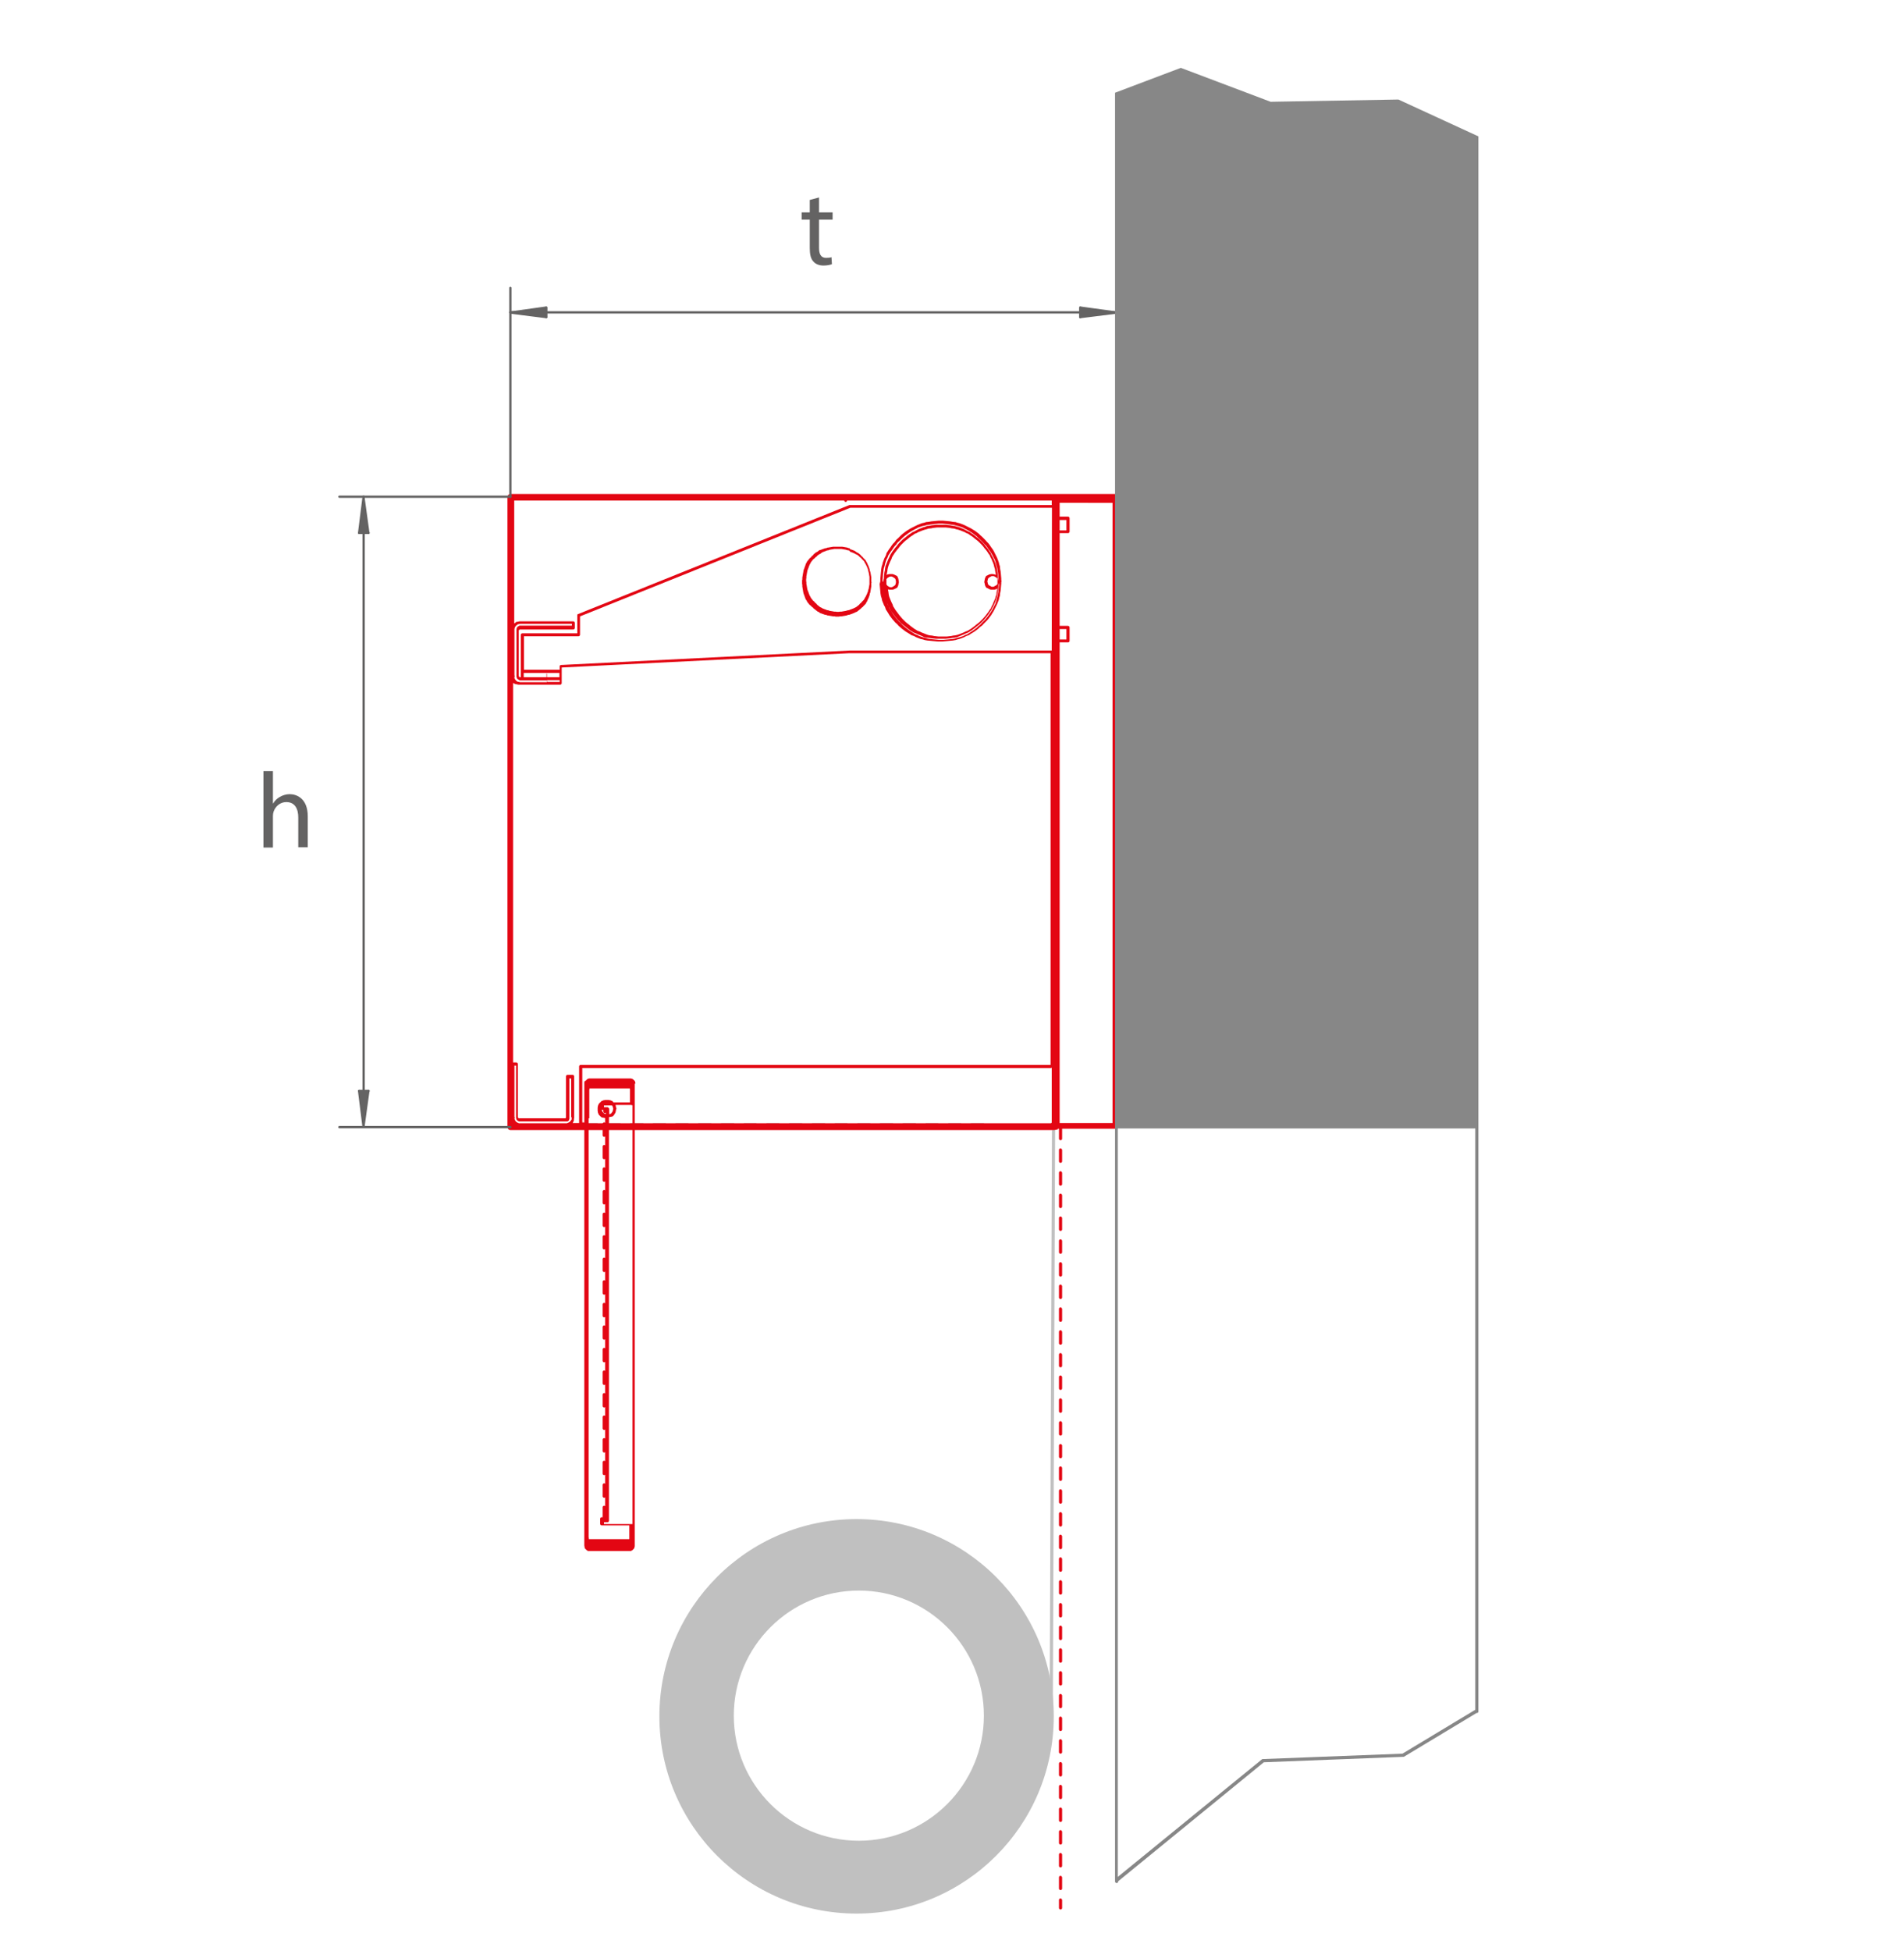 <?xml version="1.0" encoding="utf-8"?>
<!-- Generator: Adobe Illustrator 22.1.0, SVG Export Plug-In . SVG Version: 6.00 Build 0)  -->
<svg version="1.1" id="Ebene_1" xmlns="http://www.w3.org/2000/svg" xmlns:xlink="http://www.w3.org/1999/xlink" x="0px" y="0px"
	 viewBox="0 0 842 862.5" style="enable-background:new 0 0 842 862.5;" xml:space="preserve">
<line style="fill:none;stroke:#0000FF;stroke-width:1.32;stroke-linecap:round;stroke-linejoin:round;stroke-miterlimit:10;" x1="493.7" y1="220.7" x2="493.7" y2="498.3"/>
<g>
	<path style="fill:#C0C0C0;" d="M263.9,497.9h-5c-0.4,0-0.7-0.3-0.7-0.7s0.3-0.7,0.7-0.7h5c0.4,0,0.7,0.3,0.7,0.7
		S264.3,497.9,263.9,497.9z"/>
</g>
<g>
	<path style="fill:#C0C0C0;" d="M274,497.9h-5c-0.4,0-0.7-0.3-0.7-0.7s0.3-0.7,0.7-0.7h5c0.4,0,0.7,0.3,0.7,0.7
		S274.3,497.9,274,497.9z"/>
</g>
<g>
	<path style="fill:#C0C0C0;" d="M284.1,497.9h-5c-0.4,0-0.7-0.3-0.7-0.7s0.3-0.7,0.7-0.7h5c0.4,0,0.7,0.3,0.7,0.7
		S284.4,497.9,284.1,497.9z"/>
</g>
<line style="fill:none;stroke:#C0C0C0;stroke-width:1.32;stroke-linecap:round;stroke-linejoin:round;stroke-miterlimit:10;" x1="289.1" y1="497.2" x2="294.1" y2="497.2"/>
<line style="fill:none;stroke:#C0C0C0;stroke-width:1.32;stroke-linecap:round;stroke-linejoin:round;stroke-miterlimit:10;" x1="299.1" y1="497.2" x2="304.1" y2="497.2"/>
<line style="fill:none;stroke:#C0C0C0;stroke-width:1.32;stroke-linecap:round;stroke-linejoin:round;stroke-miterlimit:10;" x1="309.1" y1="497.2" x2="314.2" y2="497.2"/>
<line style="fill:none;stroke:#C0C0C0;stroke-width:1.32;stroke-linecap:round;stroke-linejoin:round;stroke-miterlimit:10;" x1="319.2" y1="497.2" x2="324.3" y2="497.2"/>
<line style="fill:none;stroke:#C0C0C0;stroke-width:1.32;stroke-linecap:round;stroke-linejoin:round;stroke-miterlimit:10;" x1="329.3" y1="497.2" x2="334.2" y2="497.2"/>
<line style="fill:none;stroke:#C0C0C0;stroke-width:1.32;stroke-linecap:round;stroke-linejoin:round;stroke-miterlimit:10;" x1="339.3" y1="497.2" x2="344.3" y2="497.2"/>
<line style="fill:none;stroke:#C0C0C0;stroke-width:1.32;stroke-linecap:round;stroke-linejoin:round;stroke-miterlimit:10;" x1="349.3" y1="497.2" x2="354.4" y2="497.2"/>
<line style="fill:none;stroke:#C0C0C0;stroke-width:1.32;stroke-linecap:round;stroke-linejoin:round;stroke-miterlimit:10;" x1="359.4" y1="497.2" x2="364.5" y2="497.2"/>
<line style="fill:none;stroke:#C0C0C0;stroke-width:1.32;stroke-linecap:round;stroke-linejoin:round;stroke-miterlimit:10;" x1="369.5" y1="497.2" x2="374.4" y2="497.2"/>
<line style="fill:none;stroke:#C0C0C0;stroke-width:1.32;stroke-linecap:round;stroke-linejoin:round;stroke-miterlimit:10;" x1="379.5" y1="497.2" x2="384.5" y2="497.2"/>
<line style="fill:none;stroke:#C0C0C0;stroke-width:1.32;stroke-linecap:round;stroke-linejoin:round;stroke-miterlimit:10;" x1="389.5" y1="497.2" x2="394.6" y2="497.2"/>
<line style="fill:none;stroke:#C0C0C0;stroke-width:1.32;stroke-linecap:round;stroke-linejoin:round;stroke-miterlimit:10;" x1="399.6" y1="497.2" x2="404.7" y2="497.2"/>
<line style="fill:none;stroke:#C0C0C0;stroke-width:1.32;stroke-linecap:round;stroke-linejoin:round;stroke-miterlimit:10;" x1="409.7" y1="497.2" x2="414.6" y2="497.2"/>
<line style="fill:none;stroke:#C0C0C0;stroke-width:1.32;stroke-linecap:round;stroke-linejoin:round;stroke-miterlimit:10;" x1="419.7" y1="497.2" x2="424.7" y2="497.2"/>
<line style="fill:none;stroke:#C0C0C0;stroke-width:1.32;stroke-linecap:round;stroke-linejoin:round;stroke-miterlimit:10;" x1="429.7" y1="497.2" x2="434.8" y2="497.2"/>
<line style="fill:none;stroke:#0000FF;stroke-width:1.32;stroke-linecap:round;stroke-linejoin:round;stroke-miterlimit:10;" x1="493.7" y1="220.7" x2="493.7" y2="219.6"/>
<g>
	<path style="fill:#E30613;" d="M375.7,242.4l-0.5-0.1l-0.5-0.2l0,0l0,0l-0.5-0.1l0,0l0,0l-0.6-0.1l-0.6-0.1l-0.6-0.1c0,0,0,0-0.1,0
		c0,0,0,0-0.1,0h-0.6H371h-0.6h-0.6h-0.5h-0.6c0,0,0,0-0.1,0c0,0,0,0-0.1,0l-0.6,0.1l-0.6,0.1l-0.6,0.1l0,0l-0.6,0.1H366h-0.1
		l-0.4,0.2l-0.5,0.1h-0.1h-0.1l-0.5,0.2l-0.6,0.2l0,0l0,0l-0.5,0.2l-0.6,0.2c0,0,0,0-0.1,0h-0.1l-0.5,0.4l-0.4,0.3l-0.4,0.2l0,0
		c0,0,0,0-0.1,0l-0.5,0.4l-0.5,0.4c0,0,0,0-0.1,0.1c0,0-0.1,0-0.1,0.1l-0.3,0.4l-0.4,0.3c0,0,0,0-0.1,0.1c0,0-0.1,0-0.1,0.1
		l-0.3,0.4l-0.4,0.3c0,0,0,0-0.1,0.1c0,0-0.1,0-0.1,0.1l-0.4,0.5l0,0l-0.4,0.5l0,0l-0.4,0.5c0,0,0,0,0,0.1l0,0l-0.2,0.4l-0.3,0.4
		v0.1c0,0,0,0,0,0.1l-0.2,0.6l-0.2,0.5l0,0l0,0l-0.2,0.6l-0.2,0.5l0,0l0,0l-0.2,0.6c0,0,0,0,0,0.1c0,0,0,0,0,0.1l-0.1,0.6l-0.1,0.5
		l0,0l0,0l-0.1,0.6l0,0l-0.1,0.6l-0.1,0.6c0,0,0,0,0,0.1c0,0,0,0,0,0.1v0.5l-0.1,0.5c0,0,0,0,0,0.1c0,0,0,0,0,0.1v0.6v0.5
		c0,0,0,0,0,0.1c0,0,0,0,0,0.1l0.1,0.5v0.5c0,0,0,0,0,0.1c0,0,0,0,0,0.1l0.1,0.6l0.1,0.6l0,0l0.1,0.6l0,0l0.1,0.6l0,0l0,0l0.1,0.5
		l0,0l0,0l0.2,0.6l0,0l0,0l0.2,0.5l0.2,0.6l0,0l0,0l0.2,0.5l0.2,0.6c0,0,0,0.1,0.1,0.1l0,0l0.3,0.4l0.2,0.4l0,0c0,0,0,0,0,0.1
		l0.4,0.5l0,0l0.4,0.5l0,0l0.4,0.5c0,0,0,0,0.1,0c0,0,0,0.1,0.1,0.1l0.4,0.3l0.3,0.4c0,0,0,0,0.1,0c0,0,0,0.1,0.1,0.1l0.4,0.3
		l0.3,0.4c0,0,0,0,0.1,0c0,0,0,0.1,0.1,0.1l0.5,0.4l0.5,0.4l0.5,0.4c0,0,0,0,0.1,0l0,0l0.4,0.2l0.4,0.3c0,0,0.1,0,0.1,0.1l0,0
		l0.6,0.2l0.5,0.2l0,0l0,0l0.6,0.2l0.5,0.2c0,0,0,0,0.1,0h0.1l0.5,0.1l0.4,0.2c0,0,0,0,0.1,0h0.1l0.6,0.1l0,0l0.6,0.1l0.6,0.1
		l0.6,0.1h0.1l0,0h0.5l0.4,0.1c0.1,0,0.1,0,0.2,0l0,0h0.6h0.6l0,0h0.1l0.5-0.1h0.5l0,0h0.1l0.6-0.1l0.6-0.1l0.6-0.1l0,0l0,0l0.5-0.1
		l0,0l0,0l0.5-0.2l0.5-0.1h0.1c0,0,0,0,0.1,0l0.5-0.2l0.6-0.2l0,0l0,0l0.5-0.2l0,0l0.5-0.2l0,0l0,0l0.6-0.3l0.5-0.2l0,0
		c0,0,0,0,0.1,0l0.5-0.4l0,0l0.5-0.4l0,0l0,0l0.5-0.4l0.1-0.1c0,0,0,0,0.1,0l0.3-0.4l0.4-0.3l0.1-0.1c0,0,0,0,0.1,0l0.3-0.4l0.3-0.3
		l0.5-0.5l0,0l0,0l0.4-0.5c0,0,0,0,0-0.1l0,0l0.2-0.4l0.3-0.4c0,0,0,0,0-0.1l0,0l0.2-0.5l0.3-0.6l0,0l0,0l0.2-0.5l0,0l0,0l0.2-0.6
		l0.2-0.5c0,0,0,0,0-0.1v-0.1l0.1-0.5l0.2-0.4c0,0,0,0,0-0.1v-0.1l0.1-0.6l0.1-0.6l0,0l0.1-0.6l0,0l0.1-0.6c0,0,0,0,0-0.1
		c0,0,0,0,0-0.1v-0.6v-0.6v-0.1c0.1-0.1,0.1-0.2,0.1-0.4s-0.1-0.3-0.1-0.4v-0.2V256v-0.6c0,0,0,0,0-0.1c0,0,0,0,0-0.1l-0.1-0.6l0,0
		l-0.1-0.6l0,0l-0.1-0.6l0,0l0,0l-0.1-0.5l0,0l0,0l-0.2-0.5l-0.1-0.5v-0.1v-0.1l-0.2-0.5l-0.2-0.6l0,0l0,0l-0.2-0.5l0,0l0,0
		l-0.3-0.6l-0.2-0.5l0,0c0,0,0,0,0-0.1l-0.3-0.4l-0.2-0.4l0,0c0,0,0,0,0-0.1l-0.4-0.5l0,0l0,0l-0.5-0.5l-0.3-0.3l-0.3-0.4
		c0,0,0,0-0.1-0.1c0,0,0,0-0.1-0.1l-0.4-0.3l-0.3-0.4c0,0,0,0-0.1-0.1c0,0,0-0.1-0.1-0.1l-0.5-0.4l0,0l0,0l-0.5-0.4c0,0,0,0-0.1,0
		l0,0l-0.4-0.2l-0.4-0.3l0,0l0,0l-0.6-0.4l0,0l0,0l-0.5-0.2l0,0l-0.5-0.2l0,0l0,0l-0.6-0.2l-0.5-0.2
		C375.9,242.4,375.9,242.4,375.7,242.4C375.8,242.4,375.8,242.4,375.7,242.4z M375.9,243.9l0.6,0.2l0.5,0.2l0,0l0.5,0.2l0.6,0.3
		l0.5,0.3c0,0,0,0,0.1,0l0,0l0.4,0.2l0.4,0.3l0,0l0.4,0.3l0.3,0.4c0,0,0,0,0.1,0c0,0,0,0.1,0.1,0.1l0.4,0.3l0.3,0.4l0,0l0,0l0.4,0.4
		l0.4,0.4l0.3,0.4l0.2,0.4l0,0c0,0,0,0,0,0.1l0.3,0.4l0.2,0.4l0,0l0,0l0.3,0.6l0.2,0.4l0.2,0.6l0,0l0,0l0.2,0.4l0.1,0.5
		c0,0,0,0,0,0.1c0,0,0,0,0,0.1l0.2,0.6l0.1,0.4l0.1,0.6l0,0l0.1,0.6l0,0l0.1,0.5v0.5v0.6v0.6v0.5v0.6v0.5l-0.1,0.5l0,0l-0.1,0.6l0,0
		l-0.1,0.6l-0.1,0.5l-0.2,0.4v0.1c0,0,0,0,0,0.1l-0.1,0.5l-0.2,0.4l0,0l0,0l-0.2,0.6l-0.2,0.4l-0.3,0.6l0,0l0,0l-0.2,0.4l-0.3,0.4
		c0,0,0,0,0,0.1l0,0l-0.2,0.4l-0.3,0.4l-0.4,0.4l-0.4,0.4l0,0l0,0l-0.3,0.4l-0.4,0.3c0,0,0,0-0.1,0.1c0,0-0.1,0-0.1,0.1l-0.3,0.4
		l-0.4,0.3l0,0l-0.5,0.4l0,0l0,0l-0.4,0.3l-0.4,0.2l0,0l0,0l-0.6,0.3l-0.5,0.2l0,0l-0.5,0.2l-0.6,0.2l0,0l0,0l-0.4,0.2l-0.5,0.1
		c0,0,0,0-0.1,0c0,0,0,0-0.1,0l-0.6,0.2l-0.4,0.1l-0.6,0.1l-0.6,0.1l-0.5,0.1h-0.5c0,0,0,0-0.1,0c0,0,0,0-0.1,0l-0.5,0.1h-0.5H370
		l-0.4-0.1h-0.1h-0.1h-0.5l-0.5-0.1l-0.6-0.1l-0.6-0.1l0,0l-0.5-0.1l-0.4-0.2h-0.1c0,0,0,0-0.1,0l-0.5-0.1l-0.4-0.2l0,0l0,0
		l-0.6-0.2l-0.5-0.2l0,0l0,0l-0.5-0.2l-0.4-0.3c0,0,0,0-0.1,0l0,0l-0.4-0.2l-0.4-0.3l-0.5-0.4l-0.4-0.3l-0.3-0.4c0,0,0,0-0.1-0.1
		c0,0,0-0.1-0.1-0.1l-0.4-0.3l-0.3-0.4c0,0,0,0-0.1-0.1c0,0,0,0-0.1-0.1l-0.4-0.3l-0.3-0.4l0,0l-0.4-0.5l0,0l-0.3-0.4l-0.2-0.4l0,0
		c0,0,0,0,0-0.1l-0.3-0.4l-0.2-0.5l0,0l0,0l-0.2-0.5l-0.2-0.6l0,0l0,0l-0.2-0.5l-0.2-0.5l-0.1-0.4l-0.1-0.6l0,0l-0.1-0.6l0,0
		l-0.1-0.6l-0.1-0.5v-0.5c0,0,0,0,0-0.1c0,0,0,0,0-0.1l-0.1-0.5v-0.4V256l0.1-0.5c0,0,0,0,0-0.1c0,0,0,0,0-0.1v-0.5l0.1-0.5l0.1-0.6
		l0,0l0.1-0.6l0.1-0.5l0,0l0,0l0.1-0.5l0.2-0.5l0.2-0.5l0,0l0,0l0.2-0.6l0.2-0.5l0,0l0,0l0.2-0.5l0.3-0.4c0,0,0,0,0-0.1l0,0l0.2-0.4
		l0.3-0.4l0,0l0.4-0.5l0,0l0.3-0.4l0.4-0.3l0.1-0.1c0,0,0,0,0.1,0l0.3-0.4l0.4-0.3l0.1-0.1c0,0,0,0,0.1,0l0.3-0.4l0.4-0.3l0.4-0.3
		l0.4-0.2l0,0c0,0,0,0,0.1,0l0.5-0.4l0.4-0.3l0.5-0.2l0,0l0,0l0.5-0.2l0.6-0.2l0,0l0,0l0.4-0.2l0.5-0.1h0.1c0,0,0,0,0.1,0l0.4-0.2
		l0.5-0.1l0,0l0.6-0.1l0.6-0.1l0.5-0.1h0.5h0.5h0.6h0.6h0.6h0.5l0.5,0.1l0.6,0.1l0.6,0.1l0.4,0.1l0.6,0.2c0,0,0,0,0.1,0
		c0,0,0,0,0.1,0l0.5,0.1L375.9,243.9C375.8,243.9,375.8,243.9,375.9,243.9C375.8,243.9,375.8,243.9,375.9,243.9z"/>
	<path style="fill:#E30613;" d="M389,258.2l0.1,1.1l0.1,1.1l0.1,1.1l0,0l0,0l0.1,1l0,0l0,0l0.2,1.1l0,0l0,0l0.3,0.9l0.2,1l0,0l0,0
		l0.4,1l0,0l0.4,1l0,0l0,0l0.5,0.9l0.3,0.9c0,0,0,0,0,0.1l0,0l0.6,0.9l0.5,0.8l0,0l0,0l0.6,1l0,0l0,0l0.6,0.8l0.6,0.8l0,0l0,0
		l0.7,0.8l0,0l0.6,0.7l0,0l0,0l0.8,0.7l0.7,0.8l0,0l0,0l0.7,0.6l0,0l0.8,0.7l0,0l0,0l0.8,0.6l0.8,0.6l0,0l0,0l1,0.6l0,0l0,0l0.8,0.5
		l0.9,0.6l0,0c0,0,0,0,0.1,0l0.9,0.3l0.9,0.5l0,0l0,0l1,0.4l0,0l1,0.4l0,0l0,0l1,0.2l0.9,0.3c0,0,0,0,0.1,0l0,0l1.1,0.2
		c0,0,0,0,0.1,0l0,0l1.1,0.1l1,0.1l0,0l0,0l1.1,0.1l1.1,0.1c0,0,0,0,0.1,0l0,0h1h1.1l0,0c0,0,0,0,0.1,0l1.1-0.1l1.1-0.1l0,0l0,0
		l1-0.1l1.1-0.1l0,0c0,0,0,0,0.1,0l1.1-0.2l0,0c0,0,0,0,0.1,0l0.9-0.3l0.9-0.2l0,0l0,0l1.1-0.4l0,0l0,0l1-0.4l0,0l0,0l0.9-0.5
		l0.9-0.3c0,0,0,0,0.1,0l0,0l0.9-0.6l0.8-0.5l0,0l0,0l1-0.6l0,0l0,0l0.8-0.6l0.8-0.6l0,0l0,0l0.7-0.7l0.8-0.6c0,0,0,0,0.1-0.1
		c0,0,0,0,0.1,0l0.7-0.8l0.7-0.7l0,0l0.7-0.7l0,0l0,0l0.7-0.8l0,0l0,0l0.6-0.8l0,0l0.6-0.8l0,0l0,0l0.6-1l0,0l0,0l0.5-0.8l0,0l0,0
		l0.5-1l0,0l0.5-1l0,0l0.5-1l0,0l0,0l0.4-1l0,0l0.4-1l0,0l0,0l0.2-1l0.3-0.9c0,0,0,0,0-0.1v-0.1l0.1-1l0.2-0.9l0,0l0,0l0.1-1.1l0,0
		l0.1-1.1l0.1-1.1l0,0l0,0v-0.6c0.1-0.1,0.1-0.2,0.1-0.4s-0.1-0.3-0.1-0.4v-0.7l0,0l0,0l-0.1-1.1l-0.1-1.1l0,0l0,0l-0.1-1l0,0l0,0
		l-0.2-1l-0.1-1v-0.1v-0.1l-0.3-0.9l-0.2-0.9l0,0l0,0l-0.4-1.1l0,0l0,0l-0.4-1l0,0l0,0l-0.5-1l0,0l-0.5-1l0,0l-0.5-1l0,0l0,0
		l-0.5-0.8l0,0l0,0l-0.6-0.8l-0.6-0.9l0,0l0,0l-0.6-0.8l0,0l0,0l-0.7-0.7l-0.7-0.8l0,0l0,0L435,238l0,0l-0.7-0.7l0,0l0,0l-0.8-0.7
		l-0.7-0.7l0,0l0,0l-0.8-0.6l-0.8-0.6l0,0l0,0l-1-0.6l0,0l0,0l-0.8-0.5l0,0l0,0l-1-0.5l-1-0.5l-1-0.5l0,0l0,0l-1-0.4l0,0l0,0
		l-1.1-0.4l0,0l0,0l-0.9-0.2l-0.9-0.3h-0.1c0,0,0,0-0.1,0l-1-0.1l-1-0.2l0,0l0,0l-1-0.1l0,0l0,0l-1.1-0.1l-1.1-0.1l0,0l0,0H416h-1
		l0,0l0,0l-1.1,0.1l-1.1,0.1l0,0l0,0l-1,0.1l0,0l0,0l-1,0.2l-1,0.1c0,0,0,0-0.1,0h-0.1l-0.9,0.3l-1,0.2l0,0l0,0l-1,0.4l-1,0.4l0,0
		l0,0l-1,0.5l-1,0.5l-1,0.5l0,0l0,0l-0.8,0.5l0,0l0,0l-1,0.6l0,0l0,0l-0.8,0.6l-0.8,0.6l0,0l0,0l-0.8,0.7l0,0l0,0l-0.7,0.7l-0.7,0.7
		l-0.8,0.7c0,0,0,0,0,0.1c0,0,0,0-0.1,0.1l-0.6,0.8l-0.7,0.7l0,0l0,0l-0.6,0.8l0,0l0,0l-0.6,0.9l-0.6,0.8l0,0l0,0l-0.5,0.8l-0.6,0.9
		c0,0,0,0,0,0.1c0,0,0,0,0,0.1l-0.3,0.9l-0.5,0.9l0,0l0,0l-0.4,1l0,0l0,0l-0.4,1.1l0,0l0,0l-0.2,0.9l-0.3,0.9l0,0l0,0l-0.2,1.1l0,0
		l0,0l-0.1,1.1l0,0l-0.1,1l0,0l0,0l-0.1,1.1l-0.1,1.1l0,0l0,0v1.1L389,258.2L389,258.2L389,258.2z M390.3,257.2v-1l0.1-1l0.1-1.1
		l0,0l0.1-1l0,0l0,0l0.1-1l0.2-1l0.3-0.9l0,0l0,0l0.2-0.9l0.3-1l0.3-0.9l0.5-0.9l0,0l0,0l0.3-0.9l0.6-0.9l0,0l0,0l0.5-0.8l0.6-0.8
		l0,0l0,0l0.6-0.9l0.6-0.8l0.7-0.7c0,0,0,0,0-0.1l0,0l0.6-0.8l0.8-0.7l0,0l0,0l0.7-0.7l0.7-0.7l0.8-0.7l0.8-0.6l0.8-0.6l0.9-0.6
		l0.8-0.5l0.9-0.5l1-0.5l0.9-0.5l0.9-0.3l0.9-0.3l1-0.2l0,0c0,0,0,0,0.1,0l0.9-0.3l1-0.1l0,0c0,0,0,0,0.1,0l1-0.2l0.9-0.1l1.1-0.1
		l1-0.1h0.9h1l1,0.1l1.1,0.1l0.9,0.1l1,0.2c0,0,0,0,0.1,0l0,0l1,0.1l0.9,0.3l0,0l0,0l0.9,0.2l1,0.3l0.9,0.3l0.9,0.5l1,0.5l0.9,0.5
		l0.8,0.5l0.9,0.6l0.8,0.6l0.8,0.6l0.7,0.7l0,0l0,0l0.8,0.7l0.7,0.7l0,0l0.7,0.7l0.7,0.8l0,0l0,0l0.7,0.7l0.6,0.8l0.6,0.9l0,0l0,0
		l0.6,0.8l0.5,0.8l0.5,0.9l0,0l0.5,1l0,0l0.5,0.9l0.3,0.9l0.3,1l0.2,0.9l0,0l0,0l0.3,0.9l0.1,1l0,0l0,0l0.2,1l0.1,0.9l0.1,1.1l0.1,1
		v0.7l-0.1-0.1v-0.2l0,0l-0.1-0.5l-0.1-0.4v-0.5l0,0l0,0l-0.1-1l-0.1-1l0,0l0,0l-0.2-0.9l-0.1-0.9c0,0,0,0,0-0.1c0,0,0,0,0-0.1
		l-0.3-0.9l-0.2-0.9l0,0l0,0l-0.4-1l0,0l-0.4-1l0,0l0,0l-0.4-0.8l0,0l0,0l-0.5-0.9l-0.4-0.8c0,0,0,0,0-0.1c0,0,0,0,0-0.1l-0.6-0.8
		l-0.5-0.8l0,0l0,0l-0.6-0.8l0,0l0,0l-0.6-0.7l-0.6-0.8l0,0l0,0l-0.6-0.7l0,0l0,0l-0.7-0.7l0,0l-0.7-0.7l0,0l0,0l-0.7-0.6l0,0l0,0
		l-0.8-0.6l-0.7-0.6l0,0l0,0l-0.8-0.6l0,0l0,0l-0.8-0.5l-0.8-0.6c0,0,0,0-0.1,0c0,0,0,0-0.1,0l-0.8-0.4l-0.9-0.5l0,0l0,0l-0.8-0.4
		l0,0l0,0l-1-0.4l0,0l-1-0.4l0,0l0,0l-0.9-0.2l-0.9-0.3h-0.1c0,0,0,0-0.1,0l-0.9-0.1l-0.9-0.2l0,0l0,0l-1-0.1l-1-0.1l0,0l0,0h-1
		h-1.1h-1h-1l0,0l0,0l-1,0.1l0,0l-1,0.1l0,0l0,0l-0.9,0.2l-1,0.1c0,0,0,0-0.1,0H410l-0.9,0.4l-0.8,0.2l0,0l0,0l-1,0.4l0,0l-1,0.4
		l0,0l0,0l-0.8,0.4l0,0l0,0l-0.9,0.5l-0.8,0.4c0,0,0,0-0.1,0c0,0,0,0-0.1,0l-0.8,0.6l-0.8,0.5l0,0l0,0l-0.8,0.6l0,0l0,0l-0.7,0.6
		l-0.8,0.6l0,0l0,0l-0.7,0.6l0,0l0,0l-0.7,0.7l-0.7,0.7l0,0l0,0l-0.6,0.7l0,0l0,0l-0.6,0.8l-0.6,0.7l0,0l0,0l-0.6,0.8l-0.6,0.8l0,0
		l0,0l-0.5,0.8l-0.5,0.8c0,0,0,0,0,0.1l0,0l-0.4,0.9l-0.4,0.8l0,0l0,0l-0.4,1l-0.4,1l-0.4,1l0,0l0,0l-0.2,1l0,0l0,0l-0.1,0.9
		l-0.2,0.9l0,0l0,0l-0.1,1l-0.1,1l0,0l0,0v0.5l-0.1,0.4l0,0l-0.1,0.5l0,0l-0.1,0.5c0,0,0,0,0,0.1
		C390.3,257.1,390.3,257.2,390.3,257.2c0,0.1,0,0.1,0,0.2c0,0,0,0,0,0.1l0.1,0.3l0.1,0.5l0,0l0.1,0.4v0.5l0,0l0,0l0.1,1l0.1,1l0,0
		l0,0l0.2,1.1l0.1,0.9l0,0l0,0l0.2,1c0,0,0,0,0,0.1l0,0l0.4,0.8l0.4,1l0.4,1l0,0l0,0l0.4,0.8l0.4,0.9c0,0,0,0,0,0.1l0,0l0.5,0.8
		l0.5,0.8l0,0l0,0l0.6,0.8l0.6,0.8l0,0l0.6,0.8l0,0l0,0l0.6,0.7l0,0l0.6,0.7l0,0l0,0l0.7,0.7l0.7,0.7l0,0l0,0l0.7,0.6l0,0l0,0
		l0.8,0.6l0.7,0.6l0,0l0,0l0.8,0.6l0,0l0.8,0.6l0,0l0,0l0.8,0.5l0,0l0.8,0.5l0,0c0,0,0,0,0.1,0l1,0.4l0.8,0.4l0,0l0,0l1,0.4l0,0
		l0.9,0.4l0.8,0.4c0,0,0,0,0.1,0l0,0l1,0.2c0,0,0,0,0.1,0l0,0l1,0.1l0.9,0.2c0,0,0,0,0.1,0l0,0l1,0.1l0,0l1,0.1h0.1l0,0h1h1h1.1h1
		l0,0h0.1l1-0.1l1-0.1l0,0c0,0,0,0,0.1,0l0.9-0.2l0.9-0.1l0,0c0,0,0,0,0.1,0l1-0.2l0,0l0,0l1-0.4l0,0l0,0l1-0.4l0,0l1-0.4l0,0l0,0
		l0.8-0.4l1-0.4c0,0,0,0,0.1,0l0,0l0.8-0.5l0,0l0,0l0.8-0.5l0,0l0,0l0.8-0.6l0.8-0.6l0,0l0,0l0.7-0.6l0.8-0.6l0,0l0,0l0.7-0.6l0,0
		l0,0l0.7-0.7l0,0l0.7-0.7l0,0l0,0l0.6-0.7l0,0l0.6-0.7l0,0l0,0l0.6-0.8l0,0l0.6-0.8l0,0l0,0l0.5-0.8l0.6-0.8v-0.1l0,0l0.4-0.8
		l0.5-0.9l0,0l0,0l0.4-0.8l0,0l0,0l0.4-1l0,0l0.4-1l0,0l0,0l0.2-0.8l0.3-0.9c0,0,0,0,0-0.1v-0.1l0.1-0.9l0.2-1l0,0l0,0l0.1-1l0.1-1
		l0,0l0,0v-0.5l0.1-0.4l0.1-0.5l0,0c0.1,0,0.1-0.1,0.1-0.1v0.6l-0.1,1l-0.1,1.1l0,0l0,0l-0.1,1l-0.2,0.9l0,0l0,0l-0.1,1l-0.3,0.9
		l0,0l0,0l-0.2,1l-0.3,0.9l0,0l-0.3,0.9l-0.5,0.9l0,0l-0.5,1l0,0l-0.5,0.9l-0.5,0.8l-0.6,0.9l-0.6,0.8l0,0l-0.6,0.8l-0.7,0.8
		l-0.7,0.7l0,0l-0.7,0.7l0,0l0,0l-0.7,0.8l-0.8,0.6l0,0l0,0l-0.7,0.7l-0.8,0.6l-0.8,0.6l-0.9,0.6l-0.8,0.5l0,0l0,0l-0.9,0.6
		l-0.9,0.3l0,0l0,0l-0.9,0.5l-0.9,0.3l-1,0.3l-0.9,0.2l0,0l0,0l-0.9,0.3l-1,0.2l-1,0.1l0,0l0,0l-1,0.1l-1.1,0.1l-1,0.1h-1h-0.9
		l-1-0.1l-1.1-0.1l-1-0.1l0,0l0,0l-1-0.1l-1-0.2l-0.9-0.3l0,0l0,0l-1-0.2l-0.9-0.3l0,0l-0.9-0.3l-0.9-0.5l0,0l0,0l-0.9-0.3l-0.9-0.6
		l0,0l0,0l-0.8-0.5l-0.9-0.6l-0.8-0.6l-0.8-0.6l-0.8-0.7l0,0l0,0l-0.7-0.6l-0.7-0.8l0,0l0,0l-0.8-0.7l-0.6-0.7l0,0l0,0l-0.7-0.8
		l-0.6-0.8l-0.6-0.8l-0.6-0.9l-0.5-0.8l0,0l0,0l-0.6-0.9l-0.3-0.9l0,0l0,0l-0.5-0.9l-0.3-0.9l0,0l-0.3-0.9l-0.2-1l0,0l0,0l-0.3-0.9
		l-0.2-1l-0.1-0.9l0,0l-0.1-1.1l-0.1-1.1l-0.1-1v-1.2H390.3z M392.3,260.3l0.3,0.2c0.1,0,0.1,0.1,0.2,0.1l0,0l0.5,0.1
		c0.1,0,0.1,0,0.2,0l0,0h0.5h0.5c0.1,0,0.1,0,0.2,0l0.4-0.1l0,0l0,0l0.5-0.2l0,0l0,0l0.4-0.2l0,0l0.4-0.2l0,0c0,0,0,0,0.1,0l0.4-0.4
		c0,0,0,0,0-0.1l0,0l0.2-0.4l0,0c0-0.1,0.1-0.1,0.1-0.2l0.1-0.5l0,0l0.1-0.5v-0.1v-0.1l0,0c0.1-0.1,0.1-0.2,0.1-0.4
		s-0.1-0.3-0.1-0.4v-0.1v-0.1v-0.1l-0.1-0.5l0,0l-0.1-0.5c0,0,0-0.1-0.1-0.1v-0.1l-0.2-0.4l0,0c0,0,0,0,0-0.1l-0.4-0.4
		c0,0,0,0-0.1,0l0,0l-0.4-0.2l0,0l-0.4-0.2l0,0l0,0l-0.5-0.2l0,0l0,0l-0.4-0.1h-0.1h-0.1H394h-0.5h-0.1h-0.1l-0.5,0.1h-0.1h-0.1
		l-0.3,0.2l-0.2,0.1l0.1-0.7l0.2-0.9l0,0l0,0l0.1-0.9l0.2-0.9l0.3-0.9l0.4-1l0.4-0.9l0.4-0.8l0,0l0,0l0.3-0.9l0.5-0.8l0.5-0.8
		l0.6-0.8l0.6-0.8l0.6-0.7l0,0l0,0l0.6-0.8l0.6-0.7l0.7-0.7l0.7-0.7l0.7-0.6l0.8-0.6l0,0l0,0l0.7-0.6l0.8-0.6l0.8-0.5l0,0l0,0
		l0.8-0.6l0.8-0.3l0,0l0,0l0.9-0.5l0.8-0.3l1-0.4l0,0l0.9-0.3l0.8-0.2l0,0l0,0l0.9-0.3l1-0.1l0,0c0,0,0,0,0.1,0l0.9-0.2l0.9-0.1l0,0
		l0.9-0.1h0.9h1h1.1h0.9l0.9,0.1l0.9,0.1l0.9,0.2c0,0,0,0,0.1,0l0,0l0.9,0.1l0.9,0.3l0,0l0,0l0.9,0.2l0.9,0.3l0,0l0,0l1,0.4l0.8,0.3
		l0.9,0.5l0,0l0,0l0.8,0.3l0.8,0.6l0,0l0,0l0.8,0.5l0.8,0.6l0.7,0.6l0,0l0,0l0.8,0.6l0.7,0.6l0.7,0.7l0,0l0.7,0.7l0.6,0.7l0.6,0.8
		l0,0l0,0l0.6,0.7l0.6,0.8l0.5,0.8l0,0l0,0l0.6,0.8l0.3,0.8l0,0l0,0l0.5,0.9l0.3,0.8l0.4,0.9l0,0l0.3,0.9l0.2,0.9l0,0l0,0l0.3,0.9
		l0.1,0.9l0,0l0,0l0.2,0.9l0.1,0.8l-0.2-0.1l0,0l-0.4-0.2h-0.1h-0.1l-0.5-0.1H439h-0.1h0.1h-0.5h-0.1h-0.1l-0.5,0.1h-0.1h-0.1
		l-0.4,0.2l0,0l-0.4,0.2l0,0l-0.4,0.2l0,0c0,0,0,0-0.1,0l-0.4,0.4c0,0,0,0,0,0.1l0,0l-0.2,0.4v0.1c0,0,0,0.1-0.1,0.1l-0.1,0.5
		l-0.1,0.5l-0.1,0.5c0,0,0,0,0,0.1v0.1v0.1c0,0,0,0,0,0.1l0.1,0.3l0.1,0.5l0.1,0.5c0,0.1,0.1,0.1,0.1,0.2l0.2,0.4l0,0c0,0,0,0,0,0.1
		l0.4,0.4c0,0,0,0,0.1,0l0,0l0.4,0.2l0,0l0.4,0.2l0,0l0.4,0.2c0.1,0,0.1,0.1,0.2,0.1l0,0l0.5,0.1c0.1,0,0.1,0,0.2,0l0,0h0.5h0.5l0,0
		c0.1,0,0.1,0,0.2,0l0.5-0.1l0,0c0.1,0,0.1,0,0.2-0.1l0.4-0.2l0,0l0.2-0.1l-0.1,0.8l-0.2,1l0,0l0,0l-0.1,0.9l-0.3,0.9l0,0l0,0
		l-0.2,0.8l-0.4,0.9l0,0l-0.4,0.9l-0.3,0.8l-0.5,0.9l0,0l0,0l-0.3,0.8l-0.6,0.8l0,0l0,0l-0.5,0.8l-0.6,0.8l0,0l-0.6,0.8l-0.6,0.7
		l0,0l-0.6,0.7l-0.7,0.7l0,0l-0.7,0.7l-0.7,0.6l-0.8,0.6l0,0l0,0l-0.7,0.6l-0.8,0.6l-0.8,0.6l-0.8,0.5l0,0l-0.8,0.5l-0.9,0.3l0,0
		l0,0l-0.8,0.4l-1,0.4l0,0l0,0l-1,0.4l0,0l-0.9,0.3l-0.9,0.2l-0.9,0.1l0,0l0,0l-0.9,0.2l-0.9,0.1l-0.9,0.1h-0.9h-1.1h-1h-0.9
		l-0.9-0.1l0,0l-0.9-0.1l-0.9-0.2l0,0l0,0l-1-0.1l-0.9-0.2l-0.8-0.3l0,0l0,0l-1-0.4l0,0l-1-0.4l-0.8-0.4l0,0l0,0l-0.9-0.3l-0.8-0.5
		l0,0l-0.8-0.5l-0.8-0.6l0,0l-0.8-0.6l-0.7-0.6l0,0l0,0l-0.8-0.6l-0.7-0.6l-0.7-0.7l-0.7-0.7l-0.6-0.7l0,0l-0.6-0.7l-0.6-0.8l0,0
		l-0.6-0.8l-0.6-0.8l-0.5-0.8l-0.5-0.8l-0.3-0.9l0,0l0,0l-0.4-0.8l-0.4-0.9l-0.4-1l0,0l0,0l-0.3-0.8l-0.2-0.9l-0.1-0.9l0,0l0,0
		l-0.2-1.1l-0.1-0.7L392.3,260.3z M392.1,258.5l-0.1-0.1v-0.2v-1v-1.1V256l0.1-0.1l0.3-0.3l0.2-0.2l0.4-0.2l0,0l0,0l0.3-0.2l0.3-0.1
		h0.4h0.4l0.2,0.1l0.4,0.2l0.3,0.2l0,0l0.3,0.2l0.3,0.3l0.1,0.2l0.1,0.4l0,0l0.1,0.4v0.4v0.3l-0.1,0.4l0,0l-0.1,0.4l-0.1,0.2
		l-0.3,0.3l-0.3,0.2l0,0l-0.3,0.2l-0.4,0.2l-0.2,0.1H394h-0.4l-0.3-0.1l-0.3-0.2l0,0l0,0l-0.4-0.2l-0.2-0.2L392.1,258.5z
		 M440.6,258.7l-0.3,0.2l0,0l-0.4,0.2l0,0l-0.3,0.2l-0.3,0.1H439h-0.4l-0.3-0.1l-0.3-0.2l0,0l-0.4-0.2l0,0l-0.3-0.2l-0.3-0.3
		l-0.1-0.2l-0.1-0.4l-0.1-0.5l0,0l0,0l-0.1-0.2l0.1-0.3l0.1-0.5l0.1-0.4l0.1-0.2l0.3-0.3l0.3-0.2l0,0l0.4-0.2l0,0l0.3-0.2l0.3-0.1
		h0.4h0.4l0.3,0.1l0.3,0.2l0,0l0.4,0.2l0,0l0.3,0.2l0.3,0.3l0.1,0.1v0.2v1.1v1v0.2l-0.1,0.1L440.6,258.7z"/>
	<path style="fill:#C0C0C0;" d="M465.2,499.6l-1,252.8c0,0.4,0.3,0.7,0.7,0.7s0.7-0.3,0.7-0.7l1-253
		C466,499.5,465.6,499.6,465.2,499.6z"/>
	<path style="fill:#E30613;" d="M494.4,497.2c0-0.4-0.3-0.7-0.7-0.7h-0.4V222.7c-0.1-0.5,0-1,0.3-1.3c-0.1-0.5-0.1-1.1,0.3-1.4l0,0
		c-0.5-0.5-0.6-1-0.5-1.6H225.7c-0.7,0-1.3,0.6-1.3,1.3v278.6c0,0.7,0.6,1.3,1.3,1.3h240.4l0,0c0.4,0,0.8-0.1,1.1-0.2l0,0h0.1
		c0,0,0.1,0,0.2,0s0.1-0.1,0.2-0.1c0,0,0.1-0.1,0.1-0.2c0,0,0-0.1,0.1-0.1h0.4v4.4c0,0.4,0.3,0.7,0.7,0.7s0.7-0.3,0.7-0.7V499h24.1
		c0.4,0,0.7-0.3,0.7-0.7c0-0.2-0.1-0.4-0.3-0.5C494.2,497.6,494.4,497.4,494.4,497.2z M227.5,299.3c0.1-0.1,0.1-0.2,0.1-0.4
		s-0.1-0.3-0.1-0.4v-20.4l0.1-0.4l0.1-0.4l0.3-0.4l0,0l0,0l0.1-0.2l0.3-0.2c0,0,0.1,0,0.1-0.1c0,0,0.1,0,0.1-0.1l0.2-0.2l0.3-0.1
		l0,0l0.5-0.1l0.4-0.1h22.9v0.8h-23l0,0h-0.1h-0.1l0,0l-0.2,0.1l0,0l0,0l-0.6,0.4c0,0,0,0-0.1,0.1l-0.1,0.1l-0.1,0.1c0,0,0,0,0,0.1
		l-0.2,0.6l0,0l0,0v0.1v0.1V299v0.1v0.1l0,0l0,0l0.2,0.6c0,0,0,0.1,0.1,0.1c0,0,0,0,0,0.1s0.1,0.1,0.2,0.2l0,0l0.6,0.4l0,0l0,0
		l0.2,0.1l0,0c0.1,0,0.2,0.1,0.3,0.1l0,0l0,0l0,0h11.8v0.8H230l-0.4-0.1l0,0l-0.5-0.1l-0.4-0.1l-0.2-0.2l-0.4-0.3l-0.2-0.3l0,0l0,0
		l-0.3-0.4l-0.1-0.4L227.5,299.3L227.5,299.3z M241.9,299.4v-1.5c0,0,0-0.1-0.1-0.1s-0.1,0-0.1,0.1v1.5h-10.1v-1.9h15.8v1.9H241.9z
		 M247.5,300.7v0.8h-5.6v-0.8H247.5z M252.9,494l-0.1,0.4v0.1v0.1v0.3l-0.2,0.3l-0.2,0.3l-0.3,0.3l-0.3,0.3l-0.4,0.2l-0.4,0.2
		l-0.3,0.1h-21.2l-0.3-0.1l-0.4-0.2l-0.3-0.2l-0.4-0.3l-0.2-0.3l0,0c0,0,0,0,0-0.1l-0.2-0.2l-0.1-0.3l-0.1-0.4l0,0
		c0.1-0.1,0.1-0.2,0.1-0.4s-0.1-0.3-0.1-0.4v-22.6h0.7v23v0.1v0.1l0,0l0,0l0.2,0.6c0,0,0,0.1,0.1,0.1c0,0,0,0,0,0.1s0.1,0.1,0.2,0.2
		l0,0l0.6,0.4l0,0c0.1,0,0.2,0.1,0.3,0.1l0,0l0,0l0,0h21l0,0l0,0c0.1,0,0.2,0,0.2,0h0.1h0.1l0.5-0.4l0,0l0.1-0.1c0,0,0,0,0-0.1l0,0
		l0.2-0.6l0,0l0,0v-0.1v-0.1v-17.6h0.8V494H252.9z M465.1,496L465.1,496v0.1v0.1l0,0c0,0.2-0.2,0.4-0.4,0.4c-0.1,0-0.1,0-0.1,0
		c-0.2,0-0.3,0-0.5,0l0,0H258.8l-0.4-0.3c-0.3-0.2-0.7-0.1-0.9,0.2c0.1-0.1,0.1-0.2,0.1-0.3c0-0.1-0.1-0.3-0.1-0.4v-23.6h207.2
		c0.2,0,0.3-0.1,0.4-0.2V496z M465.1,471c-0.1-0.1-0.3-0.2-0.4-0.2H256.8c-0.4,0-0.7,0.3-0.7,0.7v25h-2.9l0.2-0.2c0,0,0,0,0-0.1l0,0
		l0.2-0.4l0,0l0,0l0.2-0.5l0,0v-0.1v-0.1l0,0v-0.4l0.1-0.4v-0.1v-0.1v-18.2c0-0.4-0.3-0.7-0.7-0.7H251c-0.4,0-0.7,0.3-0.7,0.7V494
		l-0.1,0.3l-0.2,0.1h-20.6l-0.3-0.2l0,0v-0.1c0-0.1-0.1-0.3-0.1-0.4v-23.3c0-0.4-0.3-0.7-0.7-0.7h-1.4V301.9l0.3,0.2l0,0l0,0
		l0.4,0.2c0.1,0,0.1,0.1,0.2,0.1l0,0l0.5,0.1l0.5,0.1l0,0l0.5,0.1c0.1,0,0.1,0,0.2,0l0,0h18.2c0.4,0,0.7-0.3,0.7-0.7v-6.9l126.9-6.3
		h89.3V471H465.1z M465.1,287.6h-89.3l0,0l0,0L248.1,294H248h-0.1c0,0-0.1,0-0.1,0.1c0,0-0.1,0-0.1,0.1c0,0,0,0.1-0.1,0.1l-0.1,0.1
		v0.1v0.1v1.5h-15.8v-14.8h24.1c0.4,0,0.7-0.3,0.7-0.7v-8.1l119.5-48h89.2L465.1,287.6L465.1,287.6z M465.1,221.8v1.5h-89.3l0,0l0,0
		h-0.1h-0.1l0,0l0,0l-120,48.2l0,0c-0.1,0-0.1,0.1-0.2,0.1l0,0c0,0-0.1,0.1-0.1,0.2l0,0c0,0,0,0,0,0.1s0,0.1,0,0.2l0,0v7.9H231
		c-0.4,0-0.7,0.3-0.7,0.7v18.7H230h-0.1l-0.4-0.2l0,0v-0.1c0-0.1-0.1-0.3-0.1-0.4v-19.9l0.1-0.3l0.4-0.2h0.1h23.5
		c0.4,0,0.7-0.3,0.7-0.7v-2.2c0-0.4-0.3-0.7-0.7-0.7h-23.6h-0.1h-0.1l-0.5,0.1l-0.5,0.1l0,0l-0.5,0.1l0,0c0,0-0.1,0-0.1,0.1
		c0,0-0.1,0-0.1,0.1l0,0l-0.3,0.3l-0.3,0.1v-54.3h145.9l0.1,0.2c0.1,0.3,0.4,0.4,0.6,0.4c0.1,0,0.2,0,0.2,0c0.2-0.1,0.4-0.3,0.4-0.6
		h90.5C465.1,221.5,465.1,221.6,465.1,221.8z M468.6,229.9h3v4.6h-3V229.9z M468.6,278.1h3v4.6h-3V278.1z M492,496.5h-23.4V284h3.7
		c0.4,0,0.7-0.3,0.7-0.7v-5.9c0-0.4-0.3-0.7-0.7-0.7h-3.7v-41h3.7c0.4,0,0.7-0.3,0.7-0.7v-5.9c0-0.4-0.3-0.7-0.7-0.7h-3.7v-6.1H492
		V496.5z"/>
	<path style="fill:#E30613;" d="M469,507.7c-0.4,0-0.7,0.3-0.7,0.7v5c0,0.4,0.3,0.7,0.7,0.7s0.7-0.3,0.7-0.7v-5
		C469.6,508,469.3,507.7,469,507.7z"/>
	<path style="fill:#E30613;" d="M469,517.8c-0.4,0-0.7,0.3-0.7,0.7v5c0,0.4,0.3,0.7,0.7,0.7s0.7-0.3,0.7-0.7v-5
		C469.6,518.1,469.3,517.8,469,517.8z"/>
	<path style="fill:#E30613;" d="M469,527.7c-0.4,0-0.7,0.3-0.7,0.7v5c0,0.4,0.3,0.7,0.7,0.7s0.7-0.3,0.7-0.7v-5
		C469.6,528,469.3,527.7,469,527.7z"/>
	<path style="fill:#E30613;" d="M469,537.8c-0.4,0-0.7,0.3-0.7,0.7v5c0,0.4,0.3,0.7,0.7,0.7s0.7-0.3,0.7-0.7v-5
		C469.6,538.1,469.3,537.8,469,537.8z"/>
	<path style="fill:#E30613;" d="M469,547.9c-0.4,0-0.7,0.3-0.7,0.7v5c0,0.4,0.3,0.7,0.7,0.7s0.7-0.3,0.7-0.7v-5
		C469.6,548.2,469.3,547.9,469,547.9z"/>
	<path style="fill:#E30613;" d="M469,558c-0.4,0-0.7,0.3-0.7,0.7v5c0,0.4,0.3,0.7,0.7,0.7s0.7-0.3,0.7-0.7v-5
		C469.6,558.3,469.3,558,469,558z"/>
	<path style="fill:#E30613;" d="M469,567.9c-0.4,0-0.7,0.3-0.7,0.7v5c0,0.4,0.3,0.7,0.7,0.7s0.7-0.3,0.7-0.7v-5
		C469.6,568.2,469.3,567.9,469,567.9z"/>
	<path style="fill:#E30613;" d="M469,578c-0.4,0-0.7,0.3-0.7,0.7v5c0,0.4,0.3,0.7,0.7,0.7s0.7-0.3,0.7-0.7v-5
		C469.6,578.3,469.3,578,469,578z"/>
	<path style="fill:#E30613;" d="M469,588.1c-0.4,0-0.7,0.3-0.7,0.7v5c0,0.4,0.3,0.7,0.7,0.7s0.7-0.3,0.7-0.7v-5
		C469.6,588.4,469.3,588.1,469,588.1z"/>
	<path style="fill:#E30613;" d="M469,598.2c-0.4,0-0.7,0.3-0.7,0.7v4.9c0,0.4,0.3,0.7,0.7,0.7s0.7-0.3,0.7-0.7v-4.9
		C469.6,598.5,469.3,598.2,469,598.2z"/>
	<path style="fill:#E30613;" d="M469,608.1c-0.4,0-0.7,0.3-0.7,0.7v5c0,0.4,0.3,0.7,0.7,0.7s0.7-0.3,0.7-0.7v-5
		C469.6,608.4,469.3,608.1,469,608.1z"/>
	<path style="fill:#E30613;" d="M469,618.2c-0.4,0-0.7,0.3-0.7,0.7v5c0,0.4,0.3,0.7,0.7,0.7s0.7-0.3,0.7-0.7v-5
		C469.6,618.5,469.3,618.2,469,618.2z"/>
	<path style="fill:#E30613;" d="M469,628.3c-0.4,0-0.7,0.3-0.7,0.7v5c0,0.4,0.3,0.7,0.7,0.7s0.7-0.3,0.7-0.7v-5
		C469.6,628.6,469.3,628.3,469,628.3z"/>
	<path style="fill:#E30613;" d="M469,638.4c-0.4,0-0.7,0.3-0.7,0.7v4.9c0,0.4,0.3,0.7,0.7,0.7s0.7-0.3,0.7-0.7v-5
		C469.6,638.7,469.3,638.4,469,638.4z"/>
	<path style="fill:#E30613;" d="M469,648.3c-0.4,0-0.7,0.3-0.7,0.7v5c0,0.4,0.3,0.7,0.7,0.7s0.7-0.3,0.7-0.7v-5
		C469.6,648.6,469.3,648.3,469,648.3z"/>
	<path style="fill:#E30613;" d="M469,658.4c-0.4,0-0.7,0.3-0.7,0.7v5c0,0.4,0.3,0.7,0.7,0.7s0.7-0.3,0.7-0.7v-5
		C469.6,658.7,469.3,658.4,469,658.4z"/>
	<path style="fill:#E30613;" d="M469,668.5c-0.4,0-0.7,0.3-0.7,0.7v5c0,0.4,0.3,0.7,0.7,0.7s0.7-0.3,0.7-0.7v-5
		C469.6,668.8,469.3,668.5,469,668.5z"/>
	<path style="fill:#E30613;" d="M469,678.5c-0.4,0-0.7,0.3-0.7,0.7v5c0,0.4,0.3,0.7,0.7,0.7s0.7-0.3,0.7-0.7v-5
		C469.6,678.8,469.3,678.5,469,678.5z"/>
	<path style="fill:#E30613;" d="M469,688.5c-0.4,0-0.7,0.3-0.7,0.7v5c0,0.4,0.3,0.7,0.7,0.7s0.7-0.3,0.7-0.7v-5
		C469.6,688.8,469.3,688.5,469,688.5z"/>
	<path style="fill:#E30613;" d="M469,698.6c-0.4,0-0.7,0.3-0.7,0.7v5c0,0.4,0.3,0.7,0.7,0.7s0.7-0.3,0.7-0.7v-5
		C469.6,698.9,469.3,698.6,469,698.6z"/>
	<path style="fill:#E30613;" d="M469,708.7c-0.4,0-0.7,0.3-0.7,0.7v5c0,0.4,0.3,0.7,0.7,0.7s0.7-0.3,0.7-0.7v-5
		C469.6,709,469.3,708.7,469,708.7z"/>
	<path style="fill:#E30613;" d="M469,718.7c-0.4,0-0.7,0.3-0.7,0.7v5c0,0.4,0.3,0.7,0.7,0.7s0.7-0.3,0.7-0.7v-5
		C469.6,719,469.3,718.7,469,718.7z"/>
	<path style="fill:#E30613;" d="M469,728.7c-0.4,0-0.7,0.3-0.7,0.7v5c0,0.4,0.3,0.7,0.7,0.7s0.7-0.3,0.7-0.7v-5
		C469.6,729,469.3,728.7,469,728.7z"/>
	<path style="fill:#E30613;" d="M469,738.8c-0.4,0-0.7,0.3-0.7,0.7v5c0,0.4,0.3,0.7,0.7,0.7s0.7-0.3,0.7-0.7v-5
		C469.6,739.1,469.3,738.8,469,738.8z"/>
	<path style="fill:#E30613;" d="M469,748.9c-0.4,0-0.7,0.3-0.7,0.7v4.9c0,0.4,0.3,0.7,0.7,0.7s0.7-0.3,0.7-0.7v-4.9
		C469.6,749.2,469.3,748.9,469,748.9z"/>
	<path style="fill:#E30613;" d="M469,758.9c-0.4,0-0.7,0.3-0.7,0.7v5c0,0.4,0.3,0.7,0.7,0.7s0.7-0.3,0.7-0.7v-5
		C469.6,759.2,469.3,758.9,469,758.9z"/>
	<path style="fill:#E30613;" d="M469,768.9c-0.4,0-0.7,0.3-0.7,0.7v5c0,0.4,0.3,0.7,0.7,0.7s0.7-0.3,0.7-0.7v-5
		C469.6,769.2,469.3,768.9,469,768.9z"/>
	<path style="fill:#E30613;" d="M469,779c-0.4,0-0.7,0.3-0.7,0.7v5c0,0.4,0.3,0.7,0.7,0.7s0.7-0.3,0.7-0.7v-5
		C469.6,779.3,469.3,779,469,779z"/>
	<path style="fill:#E30613;" d="M469,789.1c-0.4,0-0.7,0.3-0.7,0.7v4.9c0,0.4,0.3,0.7,0.7,0.7s0.7-0.3,0.7-0.7v-4.9
		C469.6,789.4,469.3,789.1,469,789.1z"/>
	<path style="fill:#E30613;" d="M469,799.1c-0.4,0-0.7,0.3-0.7,0.7v5c0,0.4,0.3,0.7,0.7,0.7s0.7-0.3,0.7-0.7v-5
		C469.6,799.4,469.3,799.1,469,799.1z"/>
	<path style="fill:#E30613;" d="M469,809.1c-0.4,0-0.7,0.3-0.7,0.7v5c0,0.4,0.3,0.7,0.7,0.7s0.7-0.3,0.7-0.7v-5
		C469.6,809.4,469.3,809.1,469,809.1z"/>
	<path style="fill:#E30613;" d="M469,819.2c-0.4,0-0.7,0.3-0.7,0.7v5c0,0.4,0.3,0.7,0.7,0.7s0.7-0.3,0.7-0.7v-5
		C469.6,819.5,469.3,819.2,469,819.2z"/>
	<path style="fill:#E30613;" d="M469,829.3c-0.4,0-0.7,0.3-0.7,0.7v4.9c0,0.4,0.3,0.7,0.7,0.7s0.7-0.3,0.7-0.7V830
		C469.6,829.6,469.3,829.3,469,829.3z"/>
	<path style="fill:#E30613;" d="M469,839.3c-0.4,0-0.7,0.3-0.7,0.7v3.5c0,0.4,0.3,0.7,0.7,0.7s0.7-0.3,0.7-0.7V840
		C469.6,839.6,469.3,839.3,469,839.3z"/>
</g>
<path style="fill:#E30613;" d="M281,479v-0.1l-0.1-0.4l0,0l-0.1-0.4l0,0l0,0l-0.1-0.2c0,0,0-0.1-0.1-0.1c0,0,0-0.1-0.1-0.1l-0.2-0.2
	l0,0l-0.2-0.2l0,0c0,0-0.1,0-0.1-0.1l-0.1-0.1l0,0l-0.3-0.1l-0.2-0.1l0,0l0,0l-0.4-0.1h-0.1h-0.1h-0.2h-0.1h-17H261h-0.4l0,0h-0.1
	h-0.1l0,0l-0.2,0.1l-0.3,0.1l0,0l0,0l-0.2,0.1c0,0-0.1,0-0.1,0.1c0,0-0.1,0-0.1,0.1l-0.2,0.2l0,0l-0.2,0.2l0,0l-0.1,0.1
	c-0.3,0-0.6,0.3-0.6,0.7v1.1v20.3v183.4l0,0v0.1v0.1l0,0l0.1,0.1v0.2v0.1v0.1l0.1,0.4l0,0c0,0,0,0,0,0.1s0.1,0.1,0.1,0.1l0,0
	l0.2,0.2l0,0l0.2,0.2l0,0l0.2,0.2c0,0,0.1,0,0.1,0.1c0,0,0.1,0,0.1,0.1l0.2,0.1l0.3,0.2c0,0,0,0,0.1,0c0,0,0,0,0.1,0s0.2,0,0.2,0
	l0,0l0,0h0.2h0.4h17.2h0.1h0.2h0.4c0.1,0,0.2,0,0.3-0.1c0.1,0,0.1-0.1,0.2-0.1l0,0l0.1-0.1l0.2-0.1l0,0c0,0,0.1,0,0.1-0.1
	c0,0,0.1,0,0.1-0.1l0,0l0.2-0.2l0,0l0.2-0.2l0.1-0.1l0,0l0.1-0.2l0,0l0,0l0.1-0.4l0,0l0.1-0.4v-0.1v-0.1v-0.2v-8.6V488v-8.5v-0.4
	C281,479.1,281,479,281,479z M279.3,488.6h0.4v185.2h-0.4h-12.2V673h1.5c0.4,0,0.7-0.3,0.7-0.7V493.9l0.5-0.1l0.5-0.1c0,0,0,0,0.1,0
	c0,0,0,0,0.1,0l0.5-0.2c0,0,0.1,0,0.1-0.1c0,0,0.1,0,0.1-0.1l0.4-0.4c0,0,0,0,0-0.1l0,0l0.2-0.3l0.3-0.5l0,0c0-0.1,0.1-0.1,0.1-0.2
	l0,0l0.1-0.5l0.1-0.5v-0.2c0.1-0.1,0.2-0.3,0.2-0.5s-0.1-0.4-0.2-0.5v-0.2l0,0l-0.1-0.5l0,0l-0.1-0.4h7.1V488.6z M267.5,492.1
	c0.2,0,0.3-0.1,0.4-0.2v0.6h-0.1l-0.4-0.1l-0.3-0.2l-0.3-0.3l-0.3-0.3l-0.2-0.4l-0.2-0.4l-0.1-0.2c0.1,0.1,0.2,0.1,0.4,0.1h0.4v0.7
	C266.8,491.8,267.1,492.1,267.5,492.1z M268.6,489.5h-1.5v-0.8h3.5l0.3,0.4l0.1,0.3l0,0l0.1,0.5l0,0l0.1,0.3l-0.1,0.3L271,491
	l-0.1,0.4l-0.3,0.4l0,0l0,0l-0.2,0.3l-0.2,0.2l-0.3,0.2l-0.4,0.1h-0.1v-2.4C269.2,489.8,268.9,489.5,268.6,489.5z M260.6,494.4v-5
	v-5v-2.7l0.1-0.1l0,0v-0.1v-0.1l0,0v-0.2h17.8l0,0l0,0l0.1,0.3v0.1v5.8h-7.3L271,487c0,0-0.1,0-0.1-0.1c0,0,0,0-0.1-0.1l-0.5-0.2
	l-0.5-0.2c0,0,0,0-0.1,0c0,0,0,0-0.1,0l-0.5-0.1H269h-0.1h-0.4h-0.1h-0.5h-0.1h-0.1l-0.5,0.1c0,0,0,0-0.1,0c0,0,0,0-0.1,0l-0.5,0.2
	l0,0l-0.5,0.2c0,0-0.1,0-0.1,0.1c0,0-0.1,0-0.1,0.1l-0.4,0.4l0,0l-0.4,0.4c0,0,0,0.1-0.1,0.1c0,0,0,0.1-0.1,0.1l-0.2,0.5l-0.2,0.5
	c0,0,0,0,0,0.1c0,0,0,0,0,0.1l-0.1,0.5v0.1v0.1v0.5v0.5v0.1v0.1l0.1,0.5v0.1c0,0,0,0,0,0.1l0.2,0.5l0,0l0,0l0.2,0.5l0,0
	c0,0,0,0.1,0.1,0.1l0.4,0.4l0.4,0.4c0,0,0.1,0,0.1,0.1c0,0,0.1,0,0.1,0.1l0.5,0.2c0,0,0,0,0.1,0c0,0,0,0,0.1,0l0.5,0.1l0.5,0.1v2.1
	c-0.1-0.1-0.3-0.2-0.4-0.2c-0.4,0-0.7,0.3-0.7,0.7v5c0,0.4,0.3,0.7,0.7,0.7c0.2,0,0.3-0.1,0.4-0.2v4c-0.1-0.1-0.3-0.2-0.4-0.2
	c-0.4,0-0.7,0.3-0.7,0.7v4.9c0,0.4,0.3,0.7,0.7,0.7c0.2,0,0.3-0.1,0.4-0.2v4c-0.1-0.1-0.3-0.2-0.4-0.2c-0.4,0-0.7,0.3-0.7,0.7v5
	c0,0.4,0.3,0.7,0.7,0.7c0.2,0,0.3-0.1,0.4-0.2v4c-0.1-0.1-0.3-0.2-0.4-0.2c-0.4,0-0.7,0.3-0.7,0.7v5c0,0.4,0.3,0.7,0.7,0.7
	c0.2,0,0.3-0.1,0.4-0.2v4c-0.1-0.1-0.3-0.2-0.4-0.2c-0.4,0-0.7,0.3-0.7,0.7v5c0,0.4,0.3,0.7,0.7,0.7c0.2,0,0.3-0.1,0.4-0.2v4
	c-0.1-0.1-0.3-0.2-0.4-0.2c-0.4,0-0.7,0.3-0.7,0.7v4.9c0,0.4,0.3,0.7,0.7,0.7c0.2,0,0.3-0.1,0.4-0.2v4c-0.1-0.1-0.3-0.2-0.4-0.2
	c-0.4,0-0.7,0.3-0.7,0.7v5c0,0.4,0.3,0.7,0.7,0.7c0.2,0,0.3-0.1,0.4-0.2v4c-0.1-0.1-0.3-0.2-0.4-0.2c-0.4,0-0.7,0.3-0.7,0.7v5
	c0,0.4,0.3,0.7,0.7,0.7c0.2,0,0.3-0.1,0.4-0.2v4c-0.1-0.1-0.3-0.2-0.4-0.2c-0.4,0-0.7,0.3-0.7,0.7v5c0,0.4,0.3,0.7,0.7,0.7
	c0.2,0,0.3-0.1,0.4-0.2v4c-0.1-0.1-0.3-0.2-0.4-0.2c-0.4,0-0.7,0.3-0.7,0.7v4.9c0,0.4,0.3,0.7,0.7,0.7c0.2,0,0.3-0.1,0.4-0.2v4
	c-0.1-0.1-0.3-0.2-0.4-0.2c-0.4,0-0.7,0.3-0.7,0.7v5c0,0.4,0.3,0.7,0.7,0.7c0.2,0,0.3-0.1,0.4-0.2v4c-0.1-0.1-0.3-0.2-0.4-0.2
	c-0.4,0-0.7,0.3-0.7,0.7v5c0,0.4,0.3,0.7,0.7,0.7c0.2,0,0.3-0.1,0.4-0.2v4c-0.1-0.1-0.3-0.2-0.4-0.2c-0.4,0-0.7,0.3-0.7,0.7v5
	c0,0.4,0.3,0.7,0.7,0.7c0.2,0,0.3-0.1,0.4-0.2v3.9c-0.1-0.1-0.3-0.2-0.4-0.2c-0.4,0-0.7,0.3-0.7,0.7v5c0,0.4,0.3,0.7,0.7,0.7
	c0.2,0,0.3-0.1,0.4-0.2v4c-0.1-0.1-0.3-0.2-0.4-0.2c-0.4,0-0.7,0.3-0.7,0.7v5c0,0.4,0.3,0.7,0.7,0.7c0.2,0,0.3-0.1,0.4-0.2v4
	c-0.1-0.1-0.3-0.2-0.4-0.2c-0.4,0-0.7,0.3-0.7,0.7v5c0,0.4,0.3,0.7,0.7,0.7c0.2,0,0.3-0.1,0.4-0.2v4c-0.1-0.1-0.3-0.2-0.4-0.2
	c-0.4,0-0.7,0.3-0.7,0.7v5c0,0.4,0.3,0.7,0.7,0.7c0.2,0,0.3-0.1,0.4-0.2v3.9c-0.1-0.1-0.3-0.2-0.4-0.2c-0.4,0-0.7,0.3-0.7,0.7v4.4
	h-0.4c-0.4,0-0.7,0.3-0.7,0.7v2.2c0,0.4,0.3,0.7,0.7,0.7h12.2v5.8v0.2l-0.1,0.1l0,0l0,0l0,0h-17.8v-0.1v-0.1v-0.1c0-0.1,0-0.1,0-0.2
	c0-0.1-0.1-0.3-0.1-0.4v-0.2v-5v-4.9v-5v-5v-5v-5v-5v-5v-5v-4.9v-5v-5v-5v-5v-5v-5v-5V590v-5v-5v-5v-5v-5v-5v-4.9v-5v-5v-5v-5v-5v-5
	v-5v-4.9v-5v-5v-5v-5.8H260.6z"/>
<g>
	<path style="fill:#646363;" d="M493.7,138.6h-268c-0.3,0-0.5-0.2-0.5-0.5s0.2-0.5,0.5-0.5h268c0.3,0,0.5,0.2,0.5,0.5
		S494,138.6,493.7,138.6z"/>
</g>
<g>
	<path style="fill:#646363;" d="M225.7,220.1c-0.3,0-0.5-0.2-0.5-0.5v-92.3c0-0.3,0.2-0.5,0.5-0.5s0.5,0.2,0.5,0.5v92.3
		C226.2,219.9,226,220.1,225.7,220.1z"/>
</g>
<polyline style="fill:#646363;" points="241.6,136 225.7,138.2 241.6,140.2 "/>
<g>
	<path style="fill:#646363;" d="M225.7,138.6c-0.2,0-0.4-0.2-0.5-0.4c0-0.3,0.1-0.5,0.4-0.5l15.8-2.2c0.3,0,0.5,0.1,0.5,0.4
		s-0.1,0.5-0.4,0.5L225.7,138.6C225.8,138.6,225.8,138.6,225.7,138.6z"/>
</g>
<g>
	<path style="fill:#646363;" d="M241.6,140.7C241.6,140.7,241.5,140.7,241.6,140.7l-15.9-2c-0.3,0-0.4-0.3-0.4-0.5
		c0-0.3,0.3-0.4,0.5-0.4l15.8,2c0.3,0,0.4,0.3,0.4,0.5C242,140.5,241.8,140.7,241.6,140.7z"/>
</g>
<g>
	<path style="fill:#646363;" d="M241.6,140.7c-0.3,0-0.5-0.2-0.5-0.5V136c0-0.3,0.2-0.5,0.5-0.5s0.5,0.2,0.5,0.5v4.2
		C242.1,140.5,241.8,140.7,241.6,140.7z"/>
</g>
<polyline style="fill:#646363;" points="477.7,140.2 493.7,138.2 477.7,136 "/>
<g>
	<path style="fill:#646363;" d="M477.7,140.7c-0.2,0-0.4-0.2-0.5-0.4c0-0.3,0.2-0.5,0.4-0.5l16-2c0.3,0,0.5,0.2,0.5,0.4
		c0,0.3-0.2,0.5-0.4,0.5L477.7,140.7C477.8,140.7,477.8,140.7,477.7,140.7z"/>
</g>
<g>
	<path style="fill:#646363;" d="M493.7,138.6L493.7,138.6l-16-2.2c-0.3,0-0.4-0.3-0.4-0.5s0.3-0.4,0.5-0.4l16,2.2
		c0.3,0,0.4,0.3,0.4,0.5C494.1,138.5,493.9,138.6,493.7,138.6z"/>
</g>
<g>
	<path style="fill:#646363;" d="M477.7,140.7c-0.3,0-0.5-0.2-0.5-0.5V136c0-0.3,0.2-0.5,0.5-0.5s0.5,0.2,0.5,0.5v4.2
		C478.2,140.5,478,140.7,477.7,140.7z"/>
</g>
<g>
	<path style="fill:#646363;" d="M160.8,498.8c-0.3,0-0.5-0.2-0.5-0.5V219.6c0-0.3,0.2-0.5,0.5-0.5s0.5,0.2,0.5,0.5v278.6
		C161.3,498.6,161.1,498.8,160.8,498.8z"/>
</g>
<g>
	<path style="fill:#646363;" d="M225.7,498.8h-75.6c-0.3,0-0.5-0.2-0.5-0.5s0.2-0.5,0.5-0.5h75.6c0.3,0,0.5,0.2,0.5,0.5
		S226,498.8,225.7,498.8z"/>
</g>
<g>
	<path style="fill:#646363;" d="M225.7,220.1h-75.6c-0.3,0-0.5-0.2-0.5-0.5s0.2-0.5,0.5-0.5h75.6c0.3,0,0.5,0.2,0.5,0.5
		S226,220.1,225.7,220.1z"/>
</g>
<polyline style="fill:#646363;" points="158.8,482.3 160.8,498.3 163,482.3 "/>
<g>
	<path style="fill:#646363;" d="M160.8,498.8c-0.2,0-0.4-0.2-0.5-0.4l-2-16c0-0.3,0.2-0.5,0.4-0.5c0.3,0,0.5,0.2,0.5,0.4l2,16
		C161.3,498.5,161.1,498.7,160.8,498.8C160.9,498.8,160.8,498.8,160.8,498.8z"/>
</g>
<g>
	<path style="fill:#646363;" d="M160.8,498.8L160.8,498.8c-0.3,0-0.5-0.3-0.5-0.5l2.2-16c0-0.3,0.3-0.4,0.5-0.4
		c0.3,0,0.4,0.3,0.4,0.5l-2.2,16C161.3,498.6,161.1,498.8,160.8,498.8z"/>
</g>
<g>
	<path style="fill:#646363;" d="M163,482.8h-4.2c-0.3,0-0.5-0.2-0.5-0.5s0.2-0.5,0.5-0.5h4.2c0.3,0,0.5,0.2,0.5,0.5
		S163.2,482.8,163,482.8z"/>
</g>
<polyline style="fill:#646363;" points="163,235.6 160.8,219.6 158.8,235.6 "/>
<g>
	<path style="fill:#646363;" d="M163,236.1c-0.2,0-0.4-0.2-0.5-0.4l-2.2-16c0-0.3,0.1-0.5,0.4-0.5c0.3,0,0.5,0.1,0.5,0.4l2.2,16
		C163.5,235.8,163.3,236,163,236.1L163,236.1z"/>
</g>
<g>
	<path style="fill:#646363;" d="M158.8,236.1C158.8,236.1,158.7,236.1,158.8,236.1c-0.3,0-0.5-0.3-0.5-0.5l2-16
		c0-0.3,0.3-0.5,0.5-0.4c0.3,0,0.4,0.3,0.4,0.5l-2,16C159.2,235.9,159,236.1,158.8,236.1z"/>
</g>
<g>
	<path style="fill:#646363;" d="M163,236.1h-4.2c-0.3,0-0.5-0.2-0.5-0.5s0.2-0.5,0.5-0.5h4.2c0.3,0,0.5,0.2,0.5,0.5
		S163.2,236.1,163,236.1z"/>
</g>
<g>
	<path style="fill:#646363;" d="M362.2,87.3v6.6h6v3.2h-6v12.4c0,2.8,0.8,4.5,3.1,4.5c1.1,0,1.9-0.1,2.4-0.3l0.2,3.1
		c-0.8,0.3-2.1,0.6-3.7,0.6c-1.9,0-3.5-0.6-4.5-1.8c-1.2-1.2-1.6-3.3-1.6-6V97.1h-3.6v-3.2h3.6v-5.5L362.2,87.3z"/>
</g>
<g>
	<path style="fill:#646363;" d="M116.5,340.9h4.2v14.3h0.1c0.7-1.2,1.7-2.2,3-2.9c1.2-0.7,2.7-1.2,4.3-1.2c3.1,0,8,1.9,8,9.8v13.7
		h-4.2v-13.2c0-3.7-1.4-6.8-5.3-6.8c-2.7,0-4.8,1.9-5.6,4.2c-0.2,0.6-0.3,1.2-0.3,2v13.9h-4.2C116.5,374.7,116.5,340.9,116.5,340.9z
		"/>
</g>
<path style="fill:#878787;" d="M653.8,756.8L653.8,756.8C653.7,756.8,653.7,756.8,653.8,756.8V498.9V69.6v-9.3L618.4,44l-56.5,1
	l-39.7-15l-29.1,11v28.6v429.3v332.9c0,0.4,0.3,0.7,0.7,0.7c0.4,0,0.7-0.3,0.7-0.7v-0.1l64.4-52.6l61.7-2.4h0.2l32.2-19.4
	c0.1,0,0.1,0,0.2,0C653.4,757.4,653.6,757.2,653.8,756.8L653.8,756.8z M620.2,775.3l-62,2.4l-63.9,52.1V498.9h158.1v257L620.2,775.3
	z"/>
<path style="fill:#C0C0C0;" d="M378.8,671.6c-48.1,0-87.2,39-87.2,87.2c0,48.1,39,87.2,87.2,87.2s87.2-39,87.2-87.2
	C466,710.6,426.9,671.6,378.8,671.6z M379.8,813.8c-30.5,0-55.3-24.8-55.3-55.3s24.8-55.3,55.3-55.3s55.3,24.8,55.3,55.3
	S410.3,813.8,379.8,813.8z"/>
</svg>
